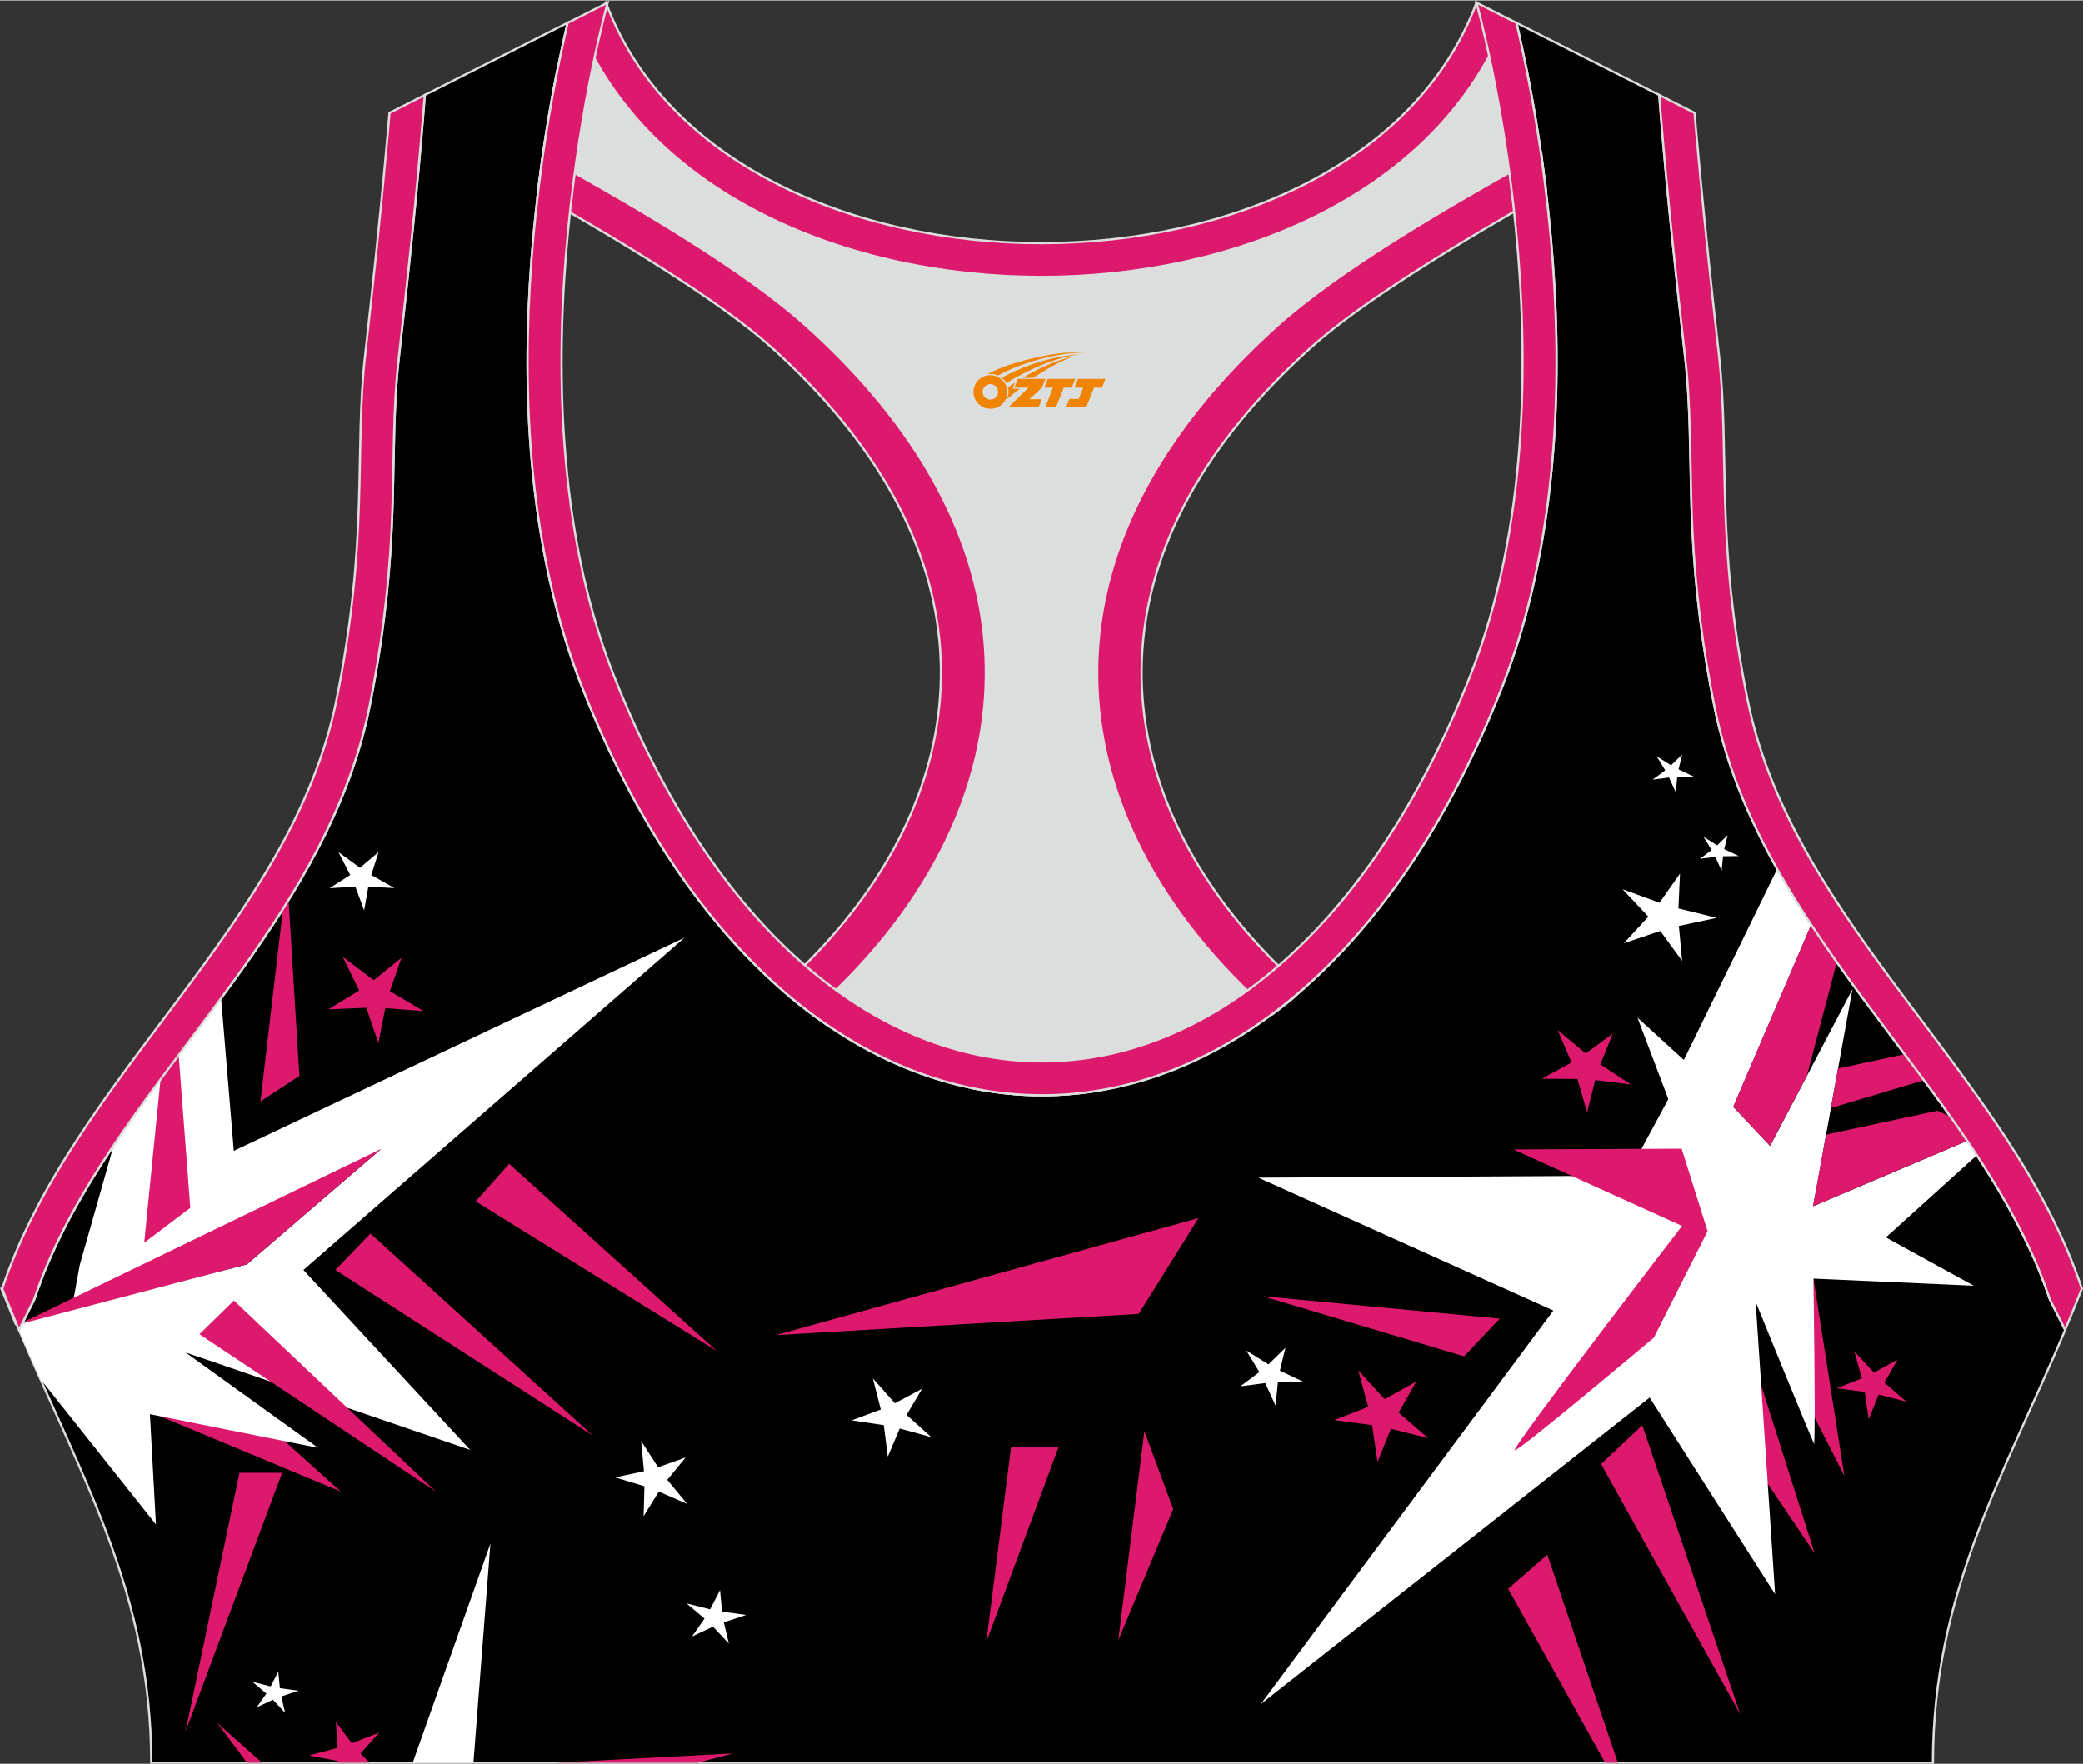 <?xml version="1.0" encoding="utf-8"?>
<!-- Generator: Adobe Illustrator 24.0.1, SVG Export Plug-In . SVG Version: 6.00 Build 0)  -->
<svg xmlns="http://www.w3.org/2000/svg" xmlns:xlink="http://www.w3.org/1999/xlink" version="1.1" id="图层_1" x="0px" y="0px" width="378.8px" height="320.8px" viewBox="0 0 378.95 320.77" enable-background="new 0 0 378.95 320.77" xml:space="preserve">
<rect x="0" y="0" width="378.95" height="320.77" fill="#333333" stroke="none"/>
<g>
	<path fill-rule="evenodd" clip-rule="evenodd" stroke="#DCDDDD" stroke-width="0.4" stroke-miterlimit="22.926" d="M275.88,4.09   l25.98,13.13l0.3,3.74c1.19,14.71,2.78,29.47,4.44,44.13c0.27,2.35,0.45,4.72,0.58,7.08c0.43,7.96,0.33,15.95,0.71,23.93   c0.52,11,1.86,21.69,4.05,32.49c4.72,23.22,18.82,42.1,32.73,60.65c9.62,12.83,19.79,26.21,26.01,41.09   c0.82,1.96,1.57,3.94,2.24,5.95l2.78,5.55c-11.28,26.72-24.06,47.88-24.06,78.74H189.83h-0.52H27.52   c0-30.86-12.78-52.02-24.06-78.74l2.78-5.55c5.76-17.31,17.41-32.6,28.24-47.05c10.28-13.7,20.75-27.66,27.41-43.56   c2.31-5.52,4.13-11.22,5.32-17.09c2.19-10.79,3.53-21.49,4.05-32.49c0.38-7.97,0.28-15.97,0.71-23.93   c0.13-2.37,0.31-4.73,0.58-7.08c1.66-14.66,3.25-29.42,4.44-44.13l0.3-3.74l25.98-13.13c-0.37,1.57-0.71,3.15-1.05,4.71   c-1.78,8.29-3.18,16.69-4.21,25.1c-2.93,23.86-3.13,49.43,2.32,72.94c1.4,6.05,3.2,12.02,5.46,17.81   c38.8,99.35,128.77,99.35,167.57,0c2.26-5.79,4.06-11.76,5.46-17.81c5.45-23.5,5.26-49.08,2.32-72.94   c-1.03-8.41-2.43-16.81-4.21-25.1C276.59,7.24,276.25,5.67,275.88,4.09z"/>
	<g>
		<polygon fill-rule="evenodd" clip-rule="evenodd" fill="#DD196D" points="179.43,298.61 183.93,263.21 192.56,263.21   "/>
		<polygon fill-rule="evenodd" clip-rule="evenodd" fill="#DD196D" points="207.16,238.93 141.13,242.79 218.04,221.5   "/>
		<polygon fill-rule="evenodd" clip-rule="evenodd" fill="#DD196D" points="208.19,260.25 203.45,298.27 213.44,274.43   "/>
		<polygon fill-rule="evenodd" clip-rule="evenodd" fill="#DD196D" points="29.11,257.53 61.99,271.24 34.31,246.33   "/>
		<polygon fill-rule="evenodd" clip-rule="evenodd" fill="#DD196D" points="101.15,320.57 133.39,318.88 126.91,320.57   "/>
		<polygon fill-rule="evenodd" clip-rule="evenodd" fill="#FFFFFF" points="86.13,320.57 89.22,280.7 75.08,320.57   "/>
		<polygon fill-rule="evenodd" clip-rule="evenodd" fill="#DD196D" points="47.67,320.57 39.51,313.32 44.94,320.57   "/>
		<polygon fill-rule="evenodd" clip-rule="evenodd" fill="#DD196D" points="51.33,267.83 43.57,267.83 33.76,314.9   "/>
		<path fill-rule="evenodd" clip-rule="evenodd" fill="#FFFFFF" d="M7.35,250.77l21.03,26.47l-1.1-20.07l30.6,6.13l-24.12-17.36    l51.78,17.73L55.2,230.94l69.33-60.44l-81.99,38.77l-2.31-27.75c-1.91,2.59-3.84,5.16-5.76,7.73    c-4.62,6.16-9.38,12.47-13.78,19.03l-6.18,21.78l-1.44,7.92l56.26-29.03l-24.42,20.99l-35.83,9.04l-4.9,1.42l-0.72,1.44    C4.74,244.87,6.05,247.84,7.35,250.77z"/>
		<polygon fill-rule="evenodd" clip-rule="evenodd" fill="#DD196D" points="79.28,271.24 36.29,242.63 42.55,236.5   "/>
		<polygon fill-rule="evenodd" clip-rule="evenodd" fill="#DD196D" points="107.87,261.08 67.41,224.31 61.02,230.93   "/>
		<polygon fill-rule="evenodd" clip-rule="evenodd" fill="#DD196D" points="130.43,245.7 92.63,211.63 86.54,218.46   "/>
		<path fill-rule="evenodd" clip-rule="evenodd" fill="#DD196D" d="M47.38,200.29l7.09-4.65l-1.97-32.01    c-0.33,0.54-0.67,1.08-1.01,1.61L47.38,200.29z"/>
		<polygon fill-rule="evenodd" clip-rule="evenodd" fill="#FFFFFF" points="61.58,154.94 63.72,159.09 59.96,161.5 64.65,161.21     66.25,165.54 67.01,161.21 71.76,161.48 67.54,159.09 68.88,154.92 65.5,157.78   "/>
		<polygon fill-rule="evenodd" clip-rule="evenodd" fill="#DD196D" points="62.35,173.96 65.34,180.11 59.75,183.53 66.64,183.25     68.84,189.64 70.1,183.31 77.05,183.85 70.94,180.22 73.04,174.15 68,178.24   "/>
		<polygon fill-rule="evenodd" clip-rule="evenodd" fill="#FFFFFF" points="158.79,250.67 160.24,256.32 154.94,258.29     160.78,259.17 161.51,264.89 163.68,259.78 169.42,261.35 164.92,257.31 167.74,252.55 162.8,255.18   "/>
		<polygon fill-rule="evenodd" clip-rule="evenodd" fill="#FFFFFF" points="116.64,262.06 117.15,267.55 111.91,268.67     117.24,270.28 117.08,275.74 119.86,271.25 125.01,273.5 121.39,269.11 124.73,265.05 119.72,266.82   "/>
		<polygon fill-rule="evenodd" clip-rule="evenodd" fill="#FFFFFF" points="124.9,291.59 128.17,294.36 125.89,297.61     129.71,295.82 132.6,298.91 131.68,295.04 135.75,293.69 131.36,293.09 130.99,289.17 129.19,292.67   "/>
		<polygon fill-rule="evenodd" clip-rule="evenodd" fill="#FFFFFF" points="45.94,305.86 48.46,307.99 46.71,310.5 49.65,309.12     51.88,311.5 51.17,308.52 54.31,307.48 50.92,307.01 50.63,303.99 49.25,306.69   "/>
		<polygon fill-rule="evenodd" clip-rule="evenodd" fill="#DD196D" points="56.23,319.26 61.45,320.25 61.43,320.57 67.21,320.57     65.59,318.89 69.01,315.08 64,317.03 61.1,313.11 61.44,317.86   "/>
		<path fill-rule="evenodd" clip-rule="evenodd" fill="#DD196D" d="M26.24,225.99l2.97-29.7c1.1-1.48,2.2-2.96,3.3-4.43l2.12,27.78    L26.24,225.99L26.24,225.99z"/>
		<polygon fill-rule="evenodd" clip-rule="evenodd" fill="#DD196D" points="4.12,240.5 69.33,208.93 44.91,229.92 4.03,240.68   "/>
		<g>
			<polygon fill-rule="evenodd" clip-rule="evenodd" fill="#DD196D" points="329.9,232.49 335.53,268.39 319.39,236.72    "/>
			<polygon fill-rule="evenodd" clip-rule="evenodd" fill="#DD196D" points="320.4,251.92 330.13,282.51 318.03,264.54    "/>
			<polygon fill-rule="evenodd" clip-rule="evenodd" fill="#DD196D" points="281.49,282.72 274.37,288.92 292,320.57 294.33,320.57         "/>
			<polygon fill-rule="evenodd" clip-rule="evenodd" fill="#DD196D" points="298.77,259.18 291.27,266.23 316.6,311.79    "/>
			<polygon fill-rule="evenodd" clip-rule="evenodd" fill="#DD196D" points="272.84,239.79 266.35,246.65 229.72,235.71    "/>
			<path fill-rule="evenodd" clip-rule="evenodd" fill="#FFFFFF" d="M323.31,157.98l-16.98,34.76l-8.44-7.7l5.62,14.82l-7.52,13.93     l-67.06,0.36l53.66,24.17l-53.21,71.58l70.73-55.75l22.82,35.77l-3.54-53.19c0,0,10.17,25,10.65,25.88     c0.26-4.23-0.14-30.1-0.14-30.1l29.18,1.3l-16-8.79l16.55-14.95c-0.58-0.88-1.16-1.75-1.75-2.62l-28.04,11.91l7.16-39.5     l-14.98,28.53l-6.7-7.12l14.19-33.14C327.32,164.79,325.24,161.42,323.31,157.98z"/>
			<path fill-rule="evenodd" clip-rule="evenodd" fill="#DD196D" d="M305.93,208.88l-30.62,0.13L306,222.93     c0,0-31.4,40.83-30.43,40.82c0.97,0,25.31-20.51,25.31-20.51l9.77-19.35L305.93,208.88z"/>
			<path fill-rule="evenodd" clip-rule="evenodd" fill="#DD196D" d="M333.07,201.49l16.96-5.07c-1.17-1.58-2.35-3.16-3.52-4.72     l-12.14,2.6L333.07,201.49z"/>
			<polygon fill-rule="evenodd" clip-rule="evenodd" fill="#DD196D" points="247.1,249.21 248.92,255.83 242.74,258.25      249.62,259.16 250.61,265.87 253.04,259.82 259.83,261.54 254.45,256.89 257.66,251.24 251.9,254.43    "/>
			<polygon fill-rule="evenodd" clip-rule="evenodd" fill="#FFFFFF" points="226.74,245.6 229.12,249.51 225.64,252.11      230.19,251.51 232.06,255.63 232.49,251.35 237.14,251.29 232.85,249.25 233.85,245.1 230.77,248.11    "/>
			<polygon fill-rule="evenodd" clip-rule="evenodd" fill="#DD196D" points="283.38,187.3 285.9,193.2 280.5,196.15 286.97,196.19      288.73,202.27 290.21,196.4 296.69,197.2 291.14,193.54 293.39,187.95 288.48,191.56    "/>
			<g>
				<polygon fill-rule="evenodd" clip-rule="evenodd" fill="#FFFFFF" points="295.19,161.69 299.87,166.67 295.43,171.5       302.04,169.28 306.02,174.72 305.42,168.36 312.32,166.89 305.34,165.18 305.63,158.84 301.91,164.14     "/>
				<polygon fill-rule="evenodd" clip-rule="evenodd" fill="#FFFFFF" points="309.92,152.16 311.39,154.56 309.25,156.15       312.05,155.79 313.2,158.31 313.46,155.69 316.31,155.65 313.68,154.39 314.29,151.85 312.4,153.7     "/>
				<polygon fill-rule="evenodd" clip-rule="evenodd" fill="#FFFFFF" points="301.38,137.5 302.94,140.05 300.66,141.75       303.63,141.36 304.86,144.04 305.13,141.25 308.17,141.22 305.37,139.88 306.02,137.17 304.01,139.14     "/>
			</g>
			<path fill-rule="evenodd" clip-rule="evenodd" fill="#DD196D" d="M357.88,207.43l-28.04,11.91l2.36-13.02l20.27-4.35l2.41,1.11     C355.89,204.53,356.9,205.97,357.88,207.43z"/>
			<path fill-rule="evenodd" clip-rule="evenodd" fill="#DD196D" d="M334.16,174.93l-5.44,20.66l-6.71,12.77l-6.7-7.12l14.19-33.14     C331.01,170.41,332.57,172.68,334.16,174.93z"/>
			<polygon fill-rule="evenodd" clip-rule="evenodd" fill="#DD196D" points="337.35,245.75 338.71,250.65 334.13,252.45      339.23,253.12 339.96,258.1 341.76,253.61 346.79,254.88 342.81,251.44 345.18,247.25 340.92,249.61    "/>
		</g>
	</g>
	
		<path fill-rule="evenodd" clip-rule="evenodd" fill="#DCDDDD" stroke="#DCDDDD" stroke-width="0.4" stroke-miterlimit="22.926" d="   M272.82,6.29l4.81,5.93c1.38,6.84,2.5,13.75,3.37,20.66c-23.16,11.23-48.23,28.16-60.89,46.31C187.73,125.59,209.87,155,234.42,180   l-35.08,18.39c-7.43,1.17-14.92,1.01-22.33-0.49l-26.37-11.4c-2.34-1.59-4.64-3.34-6.91-5.24c24.08-18.14,42.84-49.69,20.18-96.74   c-7.93-16.46-34.11-33.18-50.68-43.36c-3.5-2.15-9.7-3.69-15.48-5.29c0.08-0.66,0.15-1.31,0.23-1.97c0.87-7.08,2-14.15,3.39-21.16   l4.64-6.46C132.4,64.97,246.46,64.97,272.82,6.29z"/>
	
		<path fill-rule="evenodd" clip-rule="evenodd" fill="#DD196D" stroke="#DCDDDD" stroke-width="0.4" stroke-miterlimit="22.926" d="   M2.87,240.76l-2.6-6.42c2.5-0.56,4.91-1.1,7.24-1.61c-0.45,1.18-0.88,2.36-1.28,3.55l-2.1,4.19L2.87,240.76L2.87,240.76z    M141.93,179.69c30.74-27.32,41.6-66.24,11.11-103.39c-3.65-4.45-7.9-8.88-12.77-13.25c-9.24-8.3-27.12-19.14-42.42-27.81   c0.05-0.45,0.11-0.89,0.16-1.34c0.23-1.9,0.49-3.8,0.76-5.69c17.71,9.72,36.87,21.12,47.76,30.89   c15.63,14.03,27.05,30.34,31.16,48.5c3.58,15.81,1.29,31.74-6.29,46.7c-5.55,10.96-13.75,21.06-23.88,29.93   C145.62,182.82,143.76,181.31,141.93,179.69z"/>
	
		<path fill-rule="evenodd" clip-rule="evenodd" fill="#DD196D" stroke="#DCDDDD" stroke-width="0.4" stroke-miterlimit="22.926" d="   M375.99,240.76l2.6-6.42c-2.39-0.54-4.7-1.05-6.93-1.54l0.01,0.03l0.01,0.03l0.02,0.05v0.01l0.02,0.04l0.02,0.05v0.01l0.02,0.05   l0.01,0.03l0.01,0.02l0.04,0.11l0.02,0.05l0,0l0.02,0.05l0.02,0.04v0.01l0.02,0.05l0.01,0.03l0.01,0.03l0.02,0.05v0.01l0.02,0.04   l0.02,0.05l0,0l0.02,0.05l0.01,0.03l0.01,0.02l0.03,0.07l0.01,0.04l0.02,0.05l0,0l0.02,0.05l0.02,0.04V234l0.02,0.05l0.01,0.03   l0.01,0.03l0.02,0.05v0.01l0.02,0.04l0.02,0.05l0,0l0.02,0.05l0.01,0.04l0.01,0.02l0.02,0.05l0.01,0.02l0.01,0.03l0.02,0.05l0,0   l0.02,0.05l0.02,0.04v0.01l0.02,0.05l0.01,0.03l0.01,0.03l0.02,0.05v0.01l0.01,0.04l0.02,0.05l0,0l0.02,0.05l0.01,0.04l0.01,0.02   l0.02,0.05l0.01,0.02l0.01,0.03l0.02,0.05v0.01l0.02,0.05l0.02,0.05v0.01l0.02,0.05l0.01,0.03l0.01,0.02l0.02,0.05l0.01,0.01   l0.01,0.04l0.02,0.05l0,0l0.02,0.05l0.01,0.04l0.01,0.02l0.02,0.05l0.01,0.02l0.01,0.03l0.02,0.05v0.01l0.02,0.05l0.02,0.05v0.01   l0.02,0.05l0.01,0.03l0.01,0.02l0.02,0.06l0.01,0.02l0.01,0.04l0.02,0.06l2.14,4.27L375.99,240.76L375.99,240.76z M237.07,179.82   c-30.84-27.32-41.79-66.31-11.25-103.51c3.65-4.45,7.9-8.88,12.77-13.25c9.3-8.35,27.32-19.27,42.69-27.96v-0.02v-0.02v-0.02v-0.01   v-0.01V35v-0.02v-0.02v-0.02v-0.02V34.9v-0.02v-0.02v-0.02l-0.01-0.06v-0.02v-0.02v-0.02l-0.08-0.67v-0.02v-0.02v-0.04v-0.02v-0.02   v-0.02v-0.02v-0.02l-0.01-0.09l-0.01-0.09l-0.02-0.18v-0.03l-0.01-0.06l-0.01-0.09l-0.01-0.09l-0.01-0.09l-0.01-0.06v-0.03   l-0.01-0.09l-0.08-0.07L281,32.81l-0.01-0.09l0,0l-0.01-0.09l-0.01-0.09l-0.01-0.09l-0.01-0.09v-0.03l-0.02-0.07l-0.01-0.09   l-0.01-0.09l-0.01-0.09l-0.01-0.06v-0.04l-0.01-0.09l-0.01-0.09l-0.01-0.09l-0.01-0.09v-0.01l-0.01-0.09l-0.01-0.09l-0.01-0.09   l-0.01-0.09v-0.02l-0.01-0.07l-0.01-0.09l-0.01-0.09l-0.01-0.09l-0.01-0.05l-0.01-0.04l-0.01-0.09l-0.01-0.09l-0.01-0.09   l-0.01-0.08v-0.01l-0.01-0.09l-0.01-0.09l-0.01-0.09l-0.01-0.09v-0.02l-0.01-0.07l-0.01-0.09l-0.01-0.09l-0.01-0.09l-0.01-0.05   l-0.01-0.04l-0.01-0.09l-0.01-0.09l-0.01-0.09l-0.01-0.08v-0.01l-0.01-0.09L280.55,29l-0.01-0.09l-0.01-0.09V28.8l-0.01-0.07   l-0.01-0.09l-0.01-0.09l-0.01-0.09l-0.01-0.05l-0.01-0.04l-0.01-0.09l-0.01-0.09l-0.01-0.09c-17.79,9.75-37.07,21.21-48.02,31.04   c-15.63,14.03-27.05,30.34-31.16,48.5c-3.58,15.81-1.29,31.74,6.29,46.7c5.57,11,13.82,21.14,24.01,30.05   c0.44-0.33,0.88-0.66,1.32-1c0.5-0.39,0.99-0.78,1.49-1.18c0.39-0.31,0.77-0.63,1.16-0.95   C235.99,180.75,236.53,180.29,237.07,179.82z"/>
	
		<path fill-rule="evenodd" clip-rule="evenodd" fill="#DD196D" stroke="#DCDDDD" stroke-width="0.4" stroke-miterlimit="22.926" d="   M268.61,0.42l4.21,5.87c-26.37,58.69-140.42,58.69-166.79,0l4.21-5.87C131.84,58.75,247.02,58.74,268.61,0.42z"/>
	
		<path fill-rule="evenodd" clip-rule="evenodd" fill="#DD196D" stroke="#DCDDDD" stroke-width="0.4" stroke-miterlimit="22.926" d="   M267.64,122.42c20.46-52.38,0.97-122,0.97-122l7.27,3.67c0.37,1.57,0.71,3.15,1.05,4.71c1.78,8.29,3.18,16.69,4.21,25.1   c2.93,23.86,3.13,49.43-2.32,72.94c-1.4,6.05-3.2,12.02-5.46,17.81c-38.8,99.35-128.77,99.35-167.57,0   c-2.26-5.79-4.06-11.76-5.46-17.81c-5.45-23.5-5.26-49.08-2.32-72.94c1.03-8.41,2.43-16.81,4.21-25.1   c0.34-1.56,0.68-3.14,1.05-4.71l7.27-3.67c0,0-19.48,69.62,0.97,122C148.26,216.53,230.88,216.53,267.64,122.42L267.64,122.42z    M301.86,17.22l6.42,3.25c0,0,1.34,16.7,4.42,43.93c2.01,17.83-0.7,33.62,5.25,62.96c8.26,40.69,47.89,68.25,60.78,106.98   c-1,2.55-2.02,5.04-3.05,7.49l-2.78-5.55c-0.67-2.01-1.42-4-2.24-5.95c-6.22-14.88-16.38-28.26-26.01-41.09   c-13.91-18.55-28.02-37.43-32.73-60.65c-2.19-10.79-3.53-21.49-4.05-32.49c-0.38-7.97-0.28-15.97-0.71-23.93   c-0.13-2.37-0.31-4.73-0.58-7.08c-1.66-14.66-3.25-29.42-4.44-44.13L301.86,17.22L301.86,17.22z M3.46,241.83   c-1.03-2.45-2.05-4.94-3.05-7.49c12.89-38.73,52.52-66.29,60.78-106.98c5.96-29.34,3.24-45.13,5.25-62.96   c3.08-27.23,4.42-43.93,4.42-43.93l6.42-3.25l-0.3,3.74c-1.19,14.71-2.78,29.47-4.44,44.13c-0.27,2.35-0.45,4.72-0.58,7.08   c-0.43,7.96-0.33,15.95-0.71,23.93c-0.52,11-1.86,21.69-4.05,32.49c-1.19,5.87-3.01,11.57-5.32,17.09   c-6.66,15.9-17.13,29.86-27.41,43.56c-10.83,14.44-22.48,29.73-28.24,47.05L3.46,241.83z"/>
	
</g>
<g id="图层_x0020_1">
	<path fill="#F08300" d="M177.28,72.26c0.416,1.136,1.472,1.984,2.752,2.032c0.144,0,0.304,0,0.448-0.016h0.016   c0.016,0,0.064,0,0.128-0.016c0.032,0,0.048-0.016,0.08-0.016c0.064-0.016,0.144-0.032,0.224-0.048c0.016,0,0.016,0,0.032,0   c0.192-0.048,0.4-0.112,0.576-0.208c0.192-0.096,0.4-0.224,0.608-0.384c0.672-0.56,1.104-1.408,1.104-2.352   c0-0.224-0.032-0.448-0.08-0.672l0,0C183.12,70.38,183.07,70.21,182.99,70.03C182.52,68.94,181.44,68.18,180.17,68.18C178.48,68.18,177.1,69.55,177.1,71.25C177.1,71.6,177.16,71.94,177.28,72.26L177.28,72.26L177.28,72.26z M181.58,71.28L181.58,71.28C181.55,72.06,180.89,72.66,180.11,72.62C179.32,72.59,178.73,71.94,178.76,71.15c0.032-0.784,0.688-1.376,1.472-1.344   C181,69.84,181.61,70.51,181.58,71.28L181.58,71.28z"/>
	<polygon fill="#F08300" points="195.61,68.86 ,194.97,70.45 ,193.53,70.45 ,192.11,74 ,190.16,74 ,191.56,70.45 ,189.98,70.45    ,190.62,68.86"/>
	<path fill="#F08300" d="M197.58,64.13c-1.008-0.096-3.024-0.144-5.056,0.112c-2.416,0.304-5.152,0.912-7.616,1.664   C182.86,66.51,180.99,67.23,179.64,68C179.84,67.97,180.03,67.95,180.22,67.95c0.48,0,0.944,0.112,1.36,0.288   C185.68,65.92,192.88,63.87,197.58,64.13L197.58,64.13L197.58,64.13z"/>
	<path fill="#F08300" d="M183.05,69.6c4-2.368,8.88-4.672,13.488-5.248c-4.608,0.288-10.224,2-14.288,4.304   C182.57,68.91,182.84,69.23,183.05,69.6C183.05,69.6,183.05,69.6,183.05,69.6z"/>
	<polygon fill="#F08300" points="201.1,68.86 ,200.48,70.45 ,199.02,70.45 ,197.61,74 ,197.15,74 ,195.64,74 ,193.95,74    ,194.54,72.5 ,196.25,72.5 ,197.07,70.45 ,195.48,70.45 ,196.12,68.86"/>
	<polygon fill="#F08300" points="190.19,68.86 ,189.55,70.45 ,187.26,72.56 ,189.52,72.56 ,188.94,74 ,183.45,74 ,187.12,70.45    ,184.54,70.45 ,185.18,68.86"/>
	<path fill="#F08300" d="M195.47,64.72c-3.376,0.752-6.464,2.192-9.424,3.952h1.888C190.36,67.1,192.7,65.67,195.47,64.72z    M184.67,69.54C184.04,69.92,183.98,69.97,183.37,70.38c0.064,0.256,0.112,0.544,0.112,0.816c0,0.496-0.112,0.976-0.32,1.392   c0.176-0.16,0.32-0.304,0.432-0.4c0.272-0.24,0.768-0.64,1.6-1.296l0.32-0.256H184.19l0,0L184.67,69.54L184.67,69.54L184.67,69.54z"/>
</g>
</svg>